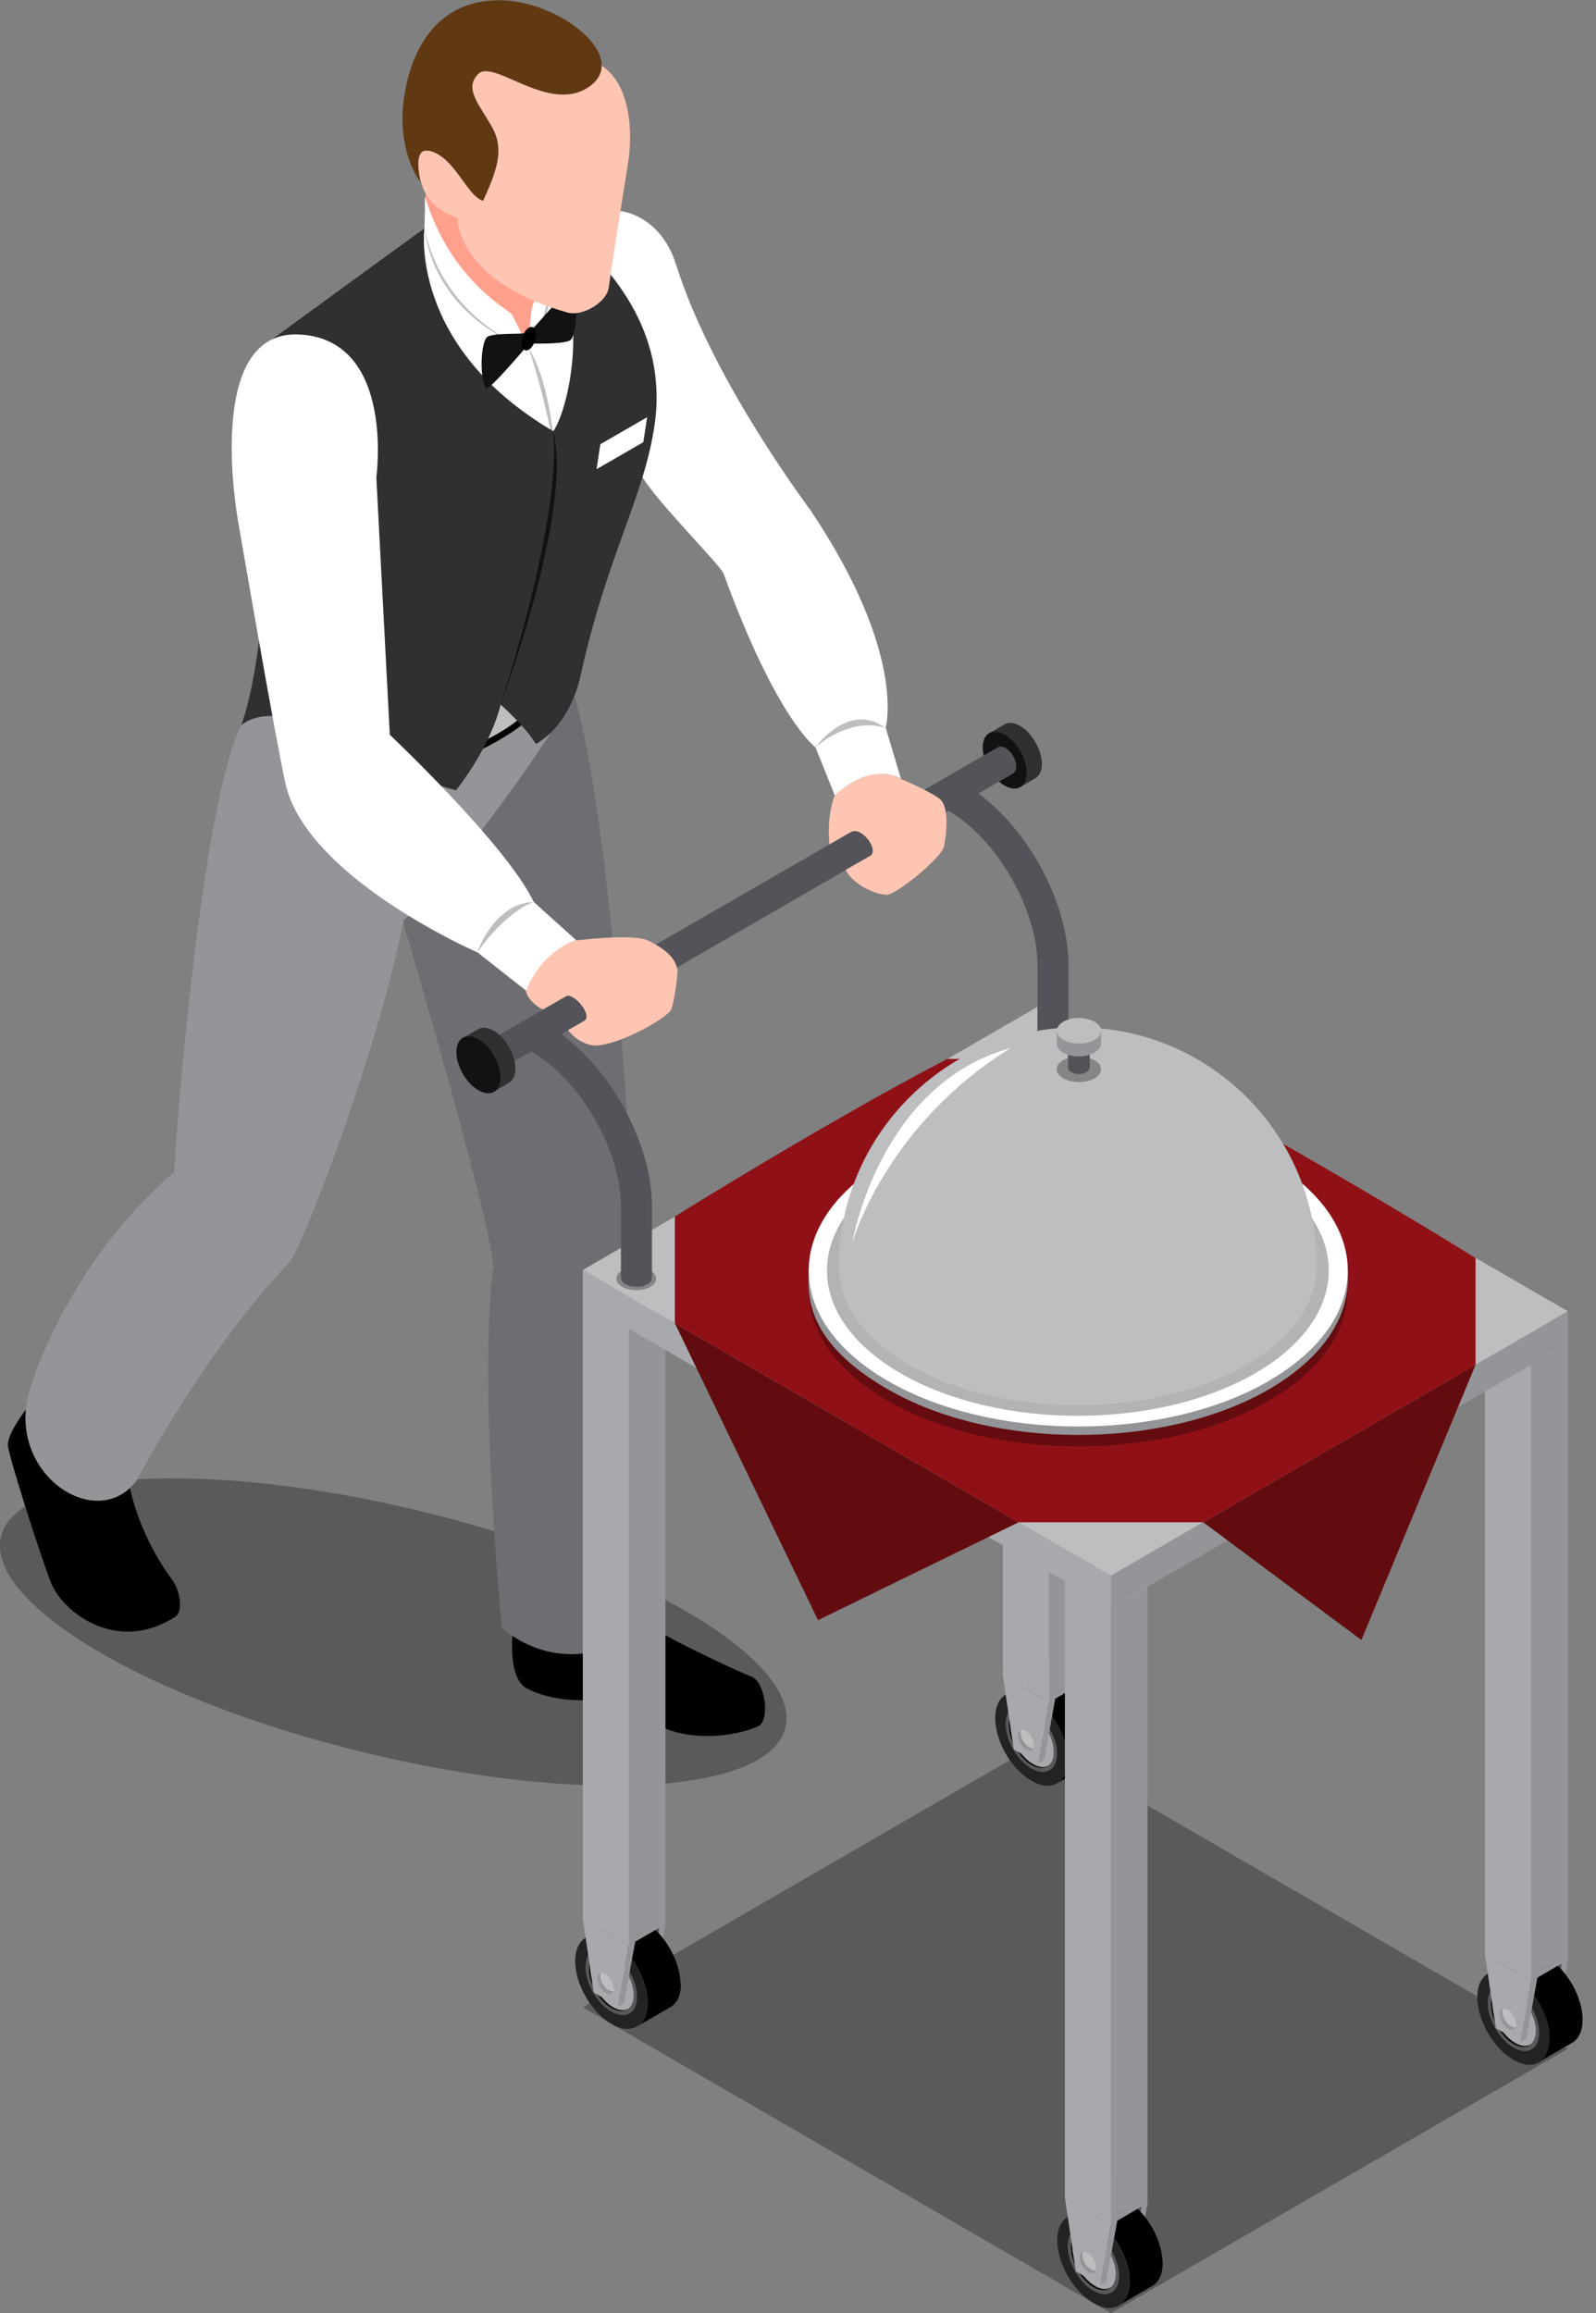 <svg width="69" height="100" viewBox="0 0 69 100" fill="none" xmlns="http://www.w3.org/2000/svg">
<rect x="0" y="0" width="69" height="100" fill="#808080" stroke="none"/>
<g clip-path="url(#clip0_989_22485)">
<path opacity="0.3" d="M33.958 74.681C33.265 77.556 25.108 78.041 15.742 75.76C6.376 73.491 -0.648 69.304 0.044 66.428C0.737 63.552 8.894 63.068 18.26 65.348C27.626 67.629 34.651 71.805 33.958 74.681Z" fill="black"/>
<path d="M27.78 20.637C28.461 21.75 30.99 24.273 31.276 24.78C33.584 31.126 35.255 32.305 35.255 32.305L36.091 34.388C36.091 34.388 37.575 32.933 38.949 33.66L38.289 31.457C38.289 31.457 39.213 28.273 35.046 22.069C34.541 21.364 30.737 16.23 29.22 11.415C28.538 9.277 26.823 9.123 26.823 9.123L24.636 9.861L25.779 16.626C25.779 16.626 27.098 19.513 27.791 20.637H27.78Z" fill="white"/>
<path d="M35.244 32.316C35.244 32.316 36.673 30.3 38.278 31.468C36.684 30.972 35.244 32.316 35.244 32.316Z" fill="#BCBEC0"/>
<path d="M18.402 8.374V9.828L18.072 12.131L20.777 15.359L23.25 15.987L25.108 13.773L24.272 10.798L21.711 8.242L18.402 8.374Z" fill="#FFA08D"/>
<path d="M18.348 9.872C18.348 9.872 19.194 13.794 22.833 15.084C23.811 13.486 23.382 12.021 23.382 12.021L25.471 12.219L26.329 15.921L25.02 20.042L20.689 20.295L17.666 15.007V11.051L18.348 9.883V9.872Z" fill="white"/>
<path d="M22.865 15.073C23.822 16.604 23.976 19.469 23.976 19.469C23.976 19.469 23.536 17.078 22.865 15.073Z" fill="#BCBEC0"/>
<path d="M18.37 8.495C19.48 12.153 22.008 13.387 22.129 13.596C22.547 14.367 22.833 15.073 22.833 15.073C22.833 15.073 18.875 13.993 18.348 9.861C18.37 9.608 18.37 8.484 18.37 8.484V8.495Z" fill="white"/>
<path d="M18.348 9.872C18.897 13.905 22.833 15.084 22.833 15.084C22.833 15.084 19.227 13.916 18.348 9.872Z" fill="#BCBEC0"/>
<path d="M22.833 15.084C22.833 15.084 22.943 13.541 22.987 13.343C23.053 13.079 23.328 12.473 23.383 12.021C23.416 11.723 23.789 11.767 23.822 12.054C23.482 14.39 22.833 15.073 22.833 15.073V15.084Z" fill="white"/>
<path d="M22.833 15.084C23.833 14.125 23.811 12.12 23.811 12.12C23.811 12.12 23.548 14.324 22.833 15.084Z" fill="#BCBEC0"/>
<path d="M27.911 70.141C28.362 70.615 31.891 72.256 32.495 72.488C33.089 72.719 33.32 74.416 32.748 74.647C31.275 75.242 29.714 75.077 28.966 74.802C28.219 74.526 26.207 73.435 26.207 73.435C26.207 73.435 24.262 73.766 22.777 72.995C21.865 72.521 22.195 70.251 22.195 70.251C22.195 70.251 27.471 69.656 27.922 70.13L27.911 70.141Z" fill="black"/>
<path d="M24.845 30.079C26.68 36.734 27.406 53.416 27.406 53.416C27.406 53.416 27.692 64.081 28.439 69.899C24.625 73.237 21.69 70.362 21.69 70.362C21.69 70.362 20.667 59.806 21.327 54.76C21.206 52.545 17.017 38.464 17.017 38.464L16.677 33.032L21.129 29.947C21.129 29.947 24.262 28.493 24.823 30.09L24.845 30.079Z" fill="#6D6E71"/>
<path d="M5.552 63.949C5.552 63.949 5.793 66.042 7.431 68.279C7.805 68.775 7.915 69.678 7.585 69.888C5.013 71.551 2.671 69.645 2.199 68.411C1.726 67.188 0.33 62.825 0.341 62.461C0.341 61.8 1.583 60.335 1.583 60.335L5.354 63.233L5.541 63.938L5.552 63.949Z" fill="black"/>
<path d="M7.53 50.672C2.924 54.628 1.363 59.839 1.363 59.839C0.022 63.585 4.166 66.384 5.914 63.993C5.914 63.993 8.795 58.473 12.499 54.584C12.994 54.132 16.303 45.615 17.457 39.753C17.93 39.544 21.634 35.28 24.845 30.068C24.724 29.187 19.227 28.471 16.171 28.096C13.115 27.733 11.444 30.179 10.74 30.862C8.981 32.933 7.761 46.717 7.53 50.661V50.672Z" fill="#939598"/>
<path d="M19.183 33.076C19.183 33.076 21.898 32.239 23.492 30.509C23.646 30.333 22.602 28.658 22.602 28.658L18.523 30.785L19.194 33.076H19.183Z" fill="black"/>
<path d="M22.437 31.082C21.667 31.743 20.535 32.206 20.535 32.206V30.972C20.535 30.972 21.799 30.465 22.437 29.925C22.459 29.98 22.437 31.082 22.437 31.082Z" fill="#BCBEC0"/>
<path d="M23.921 18.643C24.647 17.596 25.768 12.55 23.097 9.784C22.767 10.005 24.273 10.049 24.735 10.126C26.219 11.492 28.879 14.169 28.308 18.312C27.868 21.463 26.252 23.964 25.098 29.22C25.098 29.22 24.724 31.269 23.174 32.162C22.602 31.291 21.635 30.454 21.635 30.454C21.635 30.454 23.339 18.797 23.91 18.643H23.921Z" fill="#303033"/>
<path d="M27.813 19.116L25.79 20.284L25.955 19.204L27.978 18.037L27.813 19.116Z" fill="white"/>
<path d="M11.741 14.687C15.248 12.12 18.348 9.872 18.348 9.872C18.348 9.872 17.655 14.962 23.921 18.642C25.097 22.862 21.646 30.454 21.646 30.454C21.646 30.454 21.294 32.151 19.711 34.167C16.545 33.341 13.357 31.236 12.653 31.071C11.07 30.685 10.433 31.357 10.433 31.357C12.136 26.388 11.29 16.185 11.741 14.698V14.687Z" fill="#303033"/>
<path d="M22.613 14.797C22.613 14.654 22.646 14.511 22.69 14.4C22.602 14.456 21.217 14.378 21.041 14.588C20.722 14.984 20.777 16.681 21.041 16.78C21.184 16.835 22.503 15.282 22.679 15.084C22.635 15.017 22.613 14.929 22.613 14.797Z" fill="#121214"/>
<path d="M24.691 12.473C24.515 12.473 23.13 14.147 23.042 14.191C23.097 14.247 23.13 14.357 23.13 14.5C23.13 14.621 23.108 14.742 23.064 14.853C23.229 14.853 24.548 14.886 24.702 14.665C24.966 14.258 25.021 12.495 24.702 12.473H24.691Z" fill="#121214"/>
<path d="M23.173 14.467C23.173 14.731 23.03 15.018 22.865 15.117C22.701 15.216 22.558 15.084 22.558 14.819C22.558 14.555 22.689 14.257 22.865 14.169C23.041 14.07 23.173 14.202 23.173 14.467Z" fill="black"/>
<path d="M26.009 2.832C27.68 3.967 27.164 6.974 27.164 6.974C27.164 6.974 26.526 10.963 26.317 12.439C26.229 13.056 25.229 13.673 24.558 13.519C19.689 12.153 19.776 9.409 19.776 9.409C19.776 9.409 18.523 9.112 18.204 7.867C17.897 7.36 17.677 5.399 17.677 5.399L17.82 3.944L21.349 1.774H23.877C23.877 1.774 25.823 2.611 26.032 2.821L26.009 2.832Z" fill="#FFC5B3"/>
<path d="M18.534 6.512C19.644 6.743 20.183 8.484 20.887 8.682C21.436 7.47 21.821 6.512 21.304 5.553C20.788 4.595 20.018 3.846 20.678 3.195C21.348 2.545 23.679 4.881 25.394 3.801C27.372 2.545 24.217 0.011 21.59 0.011C17.776 0.011 17.347 4.209 17.402 5.333C17.479 7.085 18.193 7.878 18.193 7.878C18.193 7.878 17.797 6.369 18.523 6.523L18.534 6.512Z" fill="#603913"/>
<path d="M13.038 14.467C8.696 14.114 10.312 22.642 10.312 22.642C10.312 22.642 11.906 31.952 12.367 33.991C13.412 38.034 20.645 41.175 20.645 41.175L22.756 42.838C22.756 42.838 23.625 41.097 24.911 40.646L23.075 38.993C21.898 36.525 16.853 31.765 16.853 31.765L16.27 20.637C16.27 20.637 17.084 14.797 13.06 14.467H13.038Z" fill="white"/>
<path d="M20.634 41.175C20.634 41.175 21.337 39.07 23.052 38.993C21.689 39.566 20.634 41.175 20.634 41.175Z" fill="#BCBEC0"/>
<path d="M23.921 18.643C24.79 22.091 21.645 30.454 21.645 30.454C21.645 30.454 24.295 22.477 23.921 18.643Z" fill="#121214"/>
<path d="M44.423 31.633C44.06 31.28 43.686 31.17 43.434 31.313L42.708 31.732L44.093 34.035L44.753 33.649C44.852 33.594 44.929 33.506 44.984 33.374C45.17 32.911 44.907 32.129 44.423 31.633Z" fill="#303033"/>
<path d="M44.324 33.759C44.148 34.222 43.599 34.2 43.115 33.715C42.62 33.219 42.367 32.448 42.543 31.974C42.719 31.512 43.269 31.523 43.763 32.019C44.258 32.514 44.511 33.286 44.324 33.759Z" fill="#121214"/>
<path d="M43.632 32.459C43.456 32.283 43.269 32.239 43.148 32.305L20.315 45.472L20.997 46.596L43.797 33.44C43.797 33.44 43.885 33.363 43.907 33.308C43.995 33.076 43.874 32.702 43.632 32.459Z" fill="#535359"/>
<path d="M21.118 46.463C21.03 46.695 20.766 46.684 20.524 46.441C20.282 46.199 20.161 45.813 20.249 45.593C20.337 45.372 20.601 45.372 20.843 45.615C21.085 45.857 21.206 46.232 21.118 46.463Z" fill="#6D6E71"/>
<path d="M21.667 44.811C21.315 44.458 20.93 44.348 20.678 44.491L19.952 44.91L21.337 47.202L21.997 46.816C22.096 46.761 22.173 46.673 22.228 46.541C22.404 46.078 22.151 45.295 21.656 44.8L21.667 44.811Z" fill="#303033"/>
<path d="M21.579 46.926C21.403 47.4 20.854 47.367 20.359 46.882C19.864 46.386 19.611 45.615 19.787 45.141C19.963 44.678 20.513 44.689 21.008 45.185C21.502 45.681 21.755 46.452 21.579 46.926Z" fill="#121214"/>
<path d="M24.899 40.657C24.899 40.657 27.351 40.348 27.999 40.657C28.659 40.965 29.197 41.362 29.285 41.924C29.318 42.122 29.12 43.587 28.966 43.731C28.384 44.304 26.295 45.372 25.515 45.174C25.053 45.053 24.767 44.799 24.558 44.535C24.558 44.535 24.844 44.37 25.251 44.138C25.658 43.907 24.789 42.882 24.47 43.07C24.151 43.257 23.47 43.642 23.47 43.642C23.47 43.642 22.876 43.367 22.733 42.849C22.733 42.849 23.019 42.111 23.503 41.593C24.195 40.844 24.888 40.646 24.888 40.646L24.899 40.657Z" fill="#FFC5B3"/>
<path d="M36.08 34.409C35.717 35.357 35.86 36.503 35.86 36.503C35.86 36.503 36.245 36.282 36.772 35.974C37.256 35.699 38.036 36.767 37.608 37.01C37.179 37.252 36.563 37.605 36.563 37.605C36.783 38.133 37.762 38.684 38.344 38.684C38.74 38.684 40.708 37.087 40.807 36.602C40.917 36.117 41.059 34.894 40.631 34.542C40.202 34.2 38.938 33.671 38.938 33.671C38.938 33.671 37.751 32.845 36.08 34.398V34.409Z" fill="#FFC5B3"/>
<path opacity="0.3" d="M48.029 100L25.196 86.778L44.94 75.353L67.784 88.574L48.029 100Z" fill="black"/>
<path d="M46.468 75.319L46.204 75.474L46.676 72.829L44.676 71.672L44.94 71.518L46.94 72.675L46.468 75.319Z" fill="#939598"/>
<path d="M46.204 75.474L45.148 74.857L44.676 71.672L46.676 72.829L46.204 75.474Z" fill="#535359"/>
<path d="M46.149 76.08C46.149 77.082 45.457 77.49 44.588 76.983C43.72 76.487 43.027 75.276 43.027 74.273C43.027 73.27 43.731 72.874 44.588 73.369C45.457 73.865 46.149 75.088 46.149 76.08Z" fill="#232323"/>
<path d="M47.578 75.264C47.578 74.262 46.875 73.05 46.017 72.554C45.6 72.311 45.215 72.278 44.929 72.433L43.5 73.259C43.786 73.105 44.171 73.127 44.599 73.369C45.468 73.865 46.16 75.088 46.16 76.08C46.16 76.553 45.995 76.895 45.743 77.071L47.161 76.245C47.425 76.08 47.589 75.738 47.589 75.253L47.578 75.264Z" fill="black"/>
<path d="M45.698 75.815C45.698 76.532 45.203 76.807 44.588 76.454C43.972 76.102 43.477 75.243 43.477 74.526C43.477 73.81 43.972 73.535 44.588 73.887C45.203 74.24 45.698 75.099 45.698 75.815Z" fill="#58595B"/>
<path d="M43.62 74.614C43.62 75.231 44.06 75.992 44.588 76.3C44.896 76.476 45.17 76.476 45.346 76.3C45.17 76.41 44.918 76.399 44.654 76.245C44.126 75.936 43.686 75.176 43.686 74.559C43.686 74.295 43.763 74.108 43.884 73.986C43.719 74.085 43.609 74.306 43.609 74.603L43.62 74.614Z" fill="#0F0F0F"/>
<path d="M43.687 74.57C43.687 75.187 44.115 75.948 44.654 76.256C44.929 76.421 45.171 76.432 45.346 76.311C45.478 76.201 45.555 76.003 45.555 75.749C45.555 75.132 45.127 74.372 44.588 74.064C44.313 73.898 44.071 73.898 43.884 73.997C43.752 74.119 43.687 74.306 43.687 74.57Z" fill="#A7A9AC"/>
<path d="M43.973 74.812C43.973 75.209 44.248 75.694 44.599 75.892C44.841 76.035 45.061 75.991 45.149 75.815C45.039 75.87 44.885 75.859 44.731 75.76C44.379 75.562 44.105 75.077 44.105 74.68C44.105 74.57 44.127 74.471 44.17 74.405C44.05 74.471 43.973 74.614 43.973 74.823V74.812Z" fill="#3B3B3B"/>
<path d="M44.105 74.68C44.105 75.077 44.38 75.562 44.731 75.76C44.885 75.859 45.039 75.87 45.149 75.815C45.193 75.749 45.215 75.65 45.215 75.529C45.215 75.132 44.94 74.647 44.588 74.449C44.423 74.35 44.27 74.339 44.16 74.394C44.116 74.46 44.094 74.559 44.094 74.669L44.105 74.68Z" fill="#787878"/>
<path d="M45.148 76.08L44.885 76.234L45.357 73.59L43.356 72.433L43.62 72.278L45.621 73.435L45.148 76.08Z" fill="#939598"/>
<path d="M44.885 76.234L43.829 75.628L43.356 72.433L45.357 73.59L44.885 76.234Z" fill="#A7A9AC"/>
<path d="M44.698 75.573C44.644 75.705 44.511 75.738 44.369 75.65C44.171 75.529 44.006 75.253 44.006 75.022C44.006 74.879 44.061 74.791 44.16 74.769C44.16 74.802 44.138 74.857 44.138 74.901C44.138 75.132 44.292 75.408 44.501 75.518C44.578 75.562 44.644 75.584 44.698 75.562V75.573Z" fill="#939598"/>
<path d="M44.709 75.441C44.709 75.441 44.709 75.54 44.687 75.573C44.632 75.584 44.566 75.573 44.489 75.529C44.291 75.419 44.126 75.143 44.126 74.912C44.126 74.857 44.126 74.813 44.148 74.78C44.203 74.78 44.269 74.78 44.346 74.824C44.544 74.934 44.698 75.221 44.698 75.452L44.709 75.441Z" fill="#BCBEC0"/>
<path d="M46.94 72.675L45.357 73.59V73.336L46.94 72.422V72.675Z" fill="#939598"/>
<path d="M45.357 73.59L43.356 72.433V72.179L45.357 73.336V73.59Z" fill="#A7A9AC"/>
<path d="M46.94 72.422L45.357 73.336L43.356 72.179L44.94 71.254L46.94 72.422Z" fill="#A7A9AC"/>
<path d="M45.357 73.337L43.356 72.18V45.78L45.357 46.937V73.337Z" fill="#A7A9AC"/>
<path d="M45.357 73.336L46.94 72.422V46.023L45.357 46.937V73.336Z" fill="#939598"/>
<path d="M45.357 46.937L43.356 45.78L44.94 44.866L46.94 46.023L45.357 46.937Z" fill="#BCBEC0"/>
<path d="M49.139 97.895L48.876 98.039L49.348 95.405L47.348 94.249L47.611 94.094L49.612 95.24L49.139 97.895Z" fill="#939598"/>
<path d="M48.876 98.039L47.82 97.433L47.348 94.249L49.348 95.405L48.876 98.039Z" fill="#535359"/>
<path d="M48.831 98.656C48.831 99.658 48.127 100.066 47.27 99.559C46.401 99.063 45.709 97.851 45.709 96.849C45.709 95.846 46.413 95.449 47.27 95.945C48.139 96.441 48.831 97.653 48.831 98.656Z" fill="#232323"/>
<path d="M50.26 97.829C50.26 96.827 49.556 95.615 48.699 95.119C48.281 94.876 47.897 94.843 47.611 94.998L46.182 95.824C46.456 95.67 46.852 95.692 47.281 95.934C48.149 96.43 48.842 97.642 48.842 98.645C48.842 99.118 48.677 99.46 48.424 99.636L49.842 98.81C50.106 98.645 50.271 98.303 50.271 97.818L50.26 97.829Z" fill="black"/>
<path d="M48.381 98.392C48.381 99.108 47.886 99.383 47.27 99.031C46.655 98.678 46.16 97.819 46.16 97.103C46.16 96.386 46.655 96.111 47.27 96.463C47.886 96.816 48.381 97.675 48.381 98.392Z" fill="#58595B"/>
<path d="M46.303 97.191C46.303 97.808 46.743 98.568 47.27 98.876C47.578 99.053 47.853 99.053 48.029 98.876C47.853 98.987 47.6 98.975 47.336 98.821C46.798 98.513 46.369 97.752 46.369 97.135C46.369 96.882 46.446 96.684 46.567 96.562C46.402 96.662 46.292 96.882 46.292 97.18L46.303 97.191Z" fill="#0F0F0F"/>
<path d="M46.369 97.135C46.369 97.752 46.798 98.513 47.337 98.821C47.611 98.986 47.853 98.997 48.029 98.876C48.161 98.755 48.238 98.568 48.238 98.314C48.238 97.697 47.809 96.937 47.271 96.628C46.996 96.463 46.754 96.463 46.578 96.562C46.446 96.672 46.38 96.871 46.38 97.135H46.369Z" fill="#A7A9AC"/>
<path d="M46.644 97.389C46.644 97.785 46.918 98.27 47.27 98.468C47.512 98.612 47.732 98.568 47.831 98.391C47.721 98.446 47.567 98.435 47.413 98.336C47.061 98.138 46.786 97.653 46.786 97.256C46.786 97.146 46.808 97.047 46.852 96.981C46.731 97.047 46.654 97.19 46.654 97.4L46.644 97.389Z" fill="#3B3B3B"/>
<path d="M46.776 97.257C46.776 97.653 47.05 98.138 47.402 98.336C47.556 98.435 47.71 98.446 47.82 98.391C47.864 98.325 47.886 98.226 47.886 98.105C47.886 97.708 47.611 97.223 47.259 97.025C47.094 96.926 46.941 96.915 46.831 96.97C46.787 97.036 46.765 97.135 46.765 97.245L46.776 97.257Z" fill="#787878"/>
<path d="M47.82 98.656L47.556 98.799L48.029 96.166L46.039 95.009L46.303 94.855L48.304 96.011L47.82 98.656Z" fill="#939598"/>
<path d="M47.556 98.799L46.512 98.193L46.039 95.009L48.029 96.166L47.556 98.799Z" fill="#A7A9AC"/>
<path d="M47.369 98.149C47.314 98.281 47.182 98.314 47.039 98.226C46.842 98.105 46.677 97.829 46.677 97.598C46.677 97.455 46.743 97.367 46.831 97.345C46.831 97.378 46.809 97.433 46.809 97.477C46.809 97.708 46.974 97.984 47.171 98.094C47.248 98.138 47.314 98.16 47.38 98.138L47.369 98.149Z" fill="#939598"/>
<path d="M47.392 98.017C47.392 98.017 47.392 98.116 47.37 98.149C47.315 98.16 47.238 98.149 47.161 98.105C46.963 97.995 46.798 97.719 46.798 97.488C46.798 97.433 46.809 97.388 46.82 97.356C46.875 97.356 46.952 97.356 47.029 97.4C47.227 97.51 47.38 97.796 47.38 98.028L47.392 98.017Z" fill="#BCBEC0"/>
<path d="M49.612 95.24L48.029 96.166V95.912L49.612 94.987V95.24Z" fill="#939598"/>
<path d="M48.029 96.166L46.039 95.009V94.755L48.029 95.912V96.166Z" fill="#A7A9AC"/>
<path d="M49.612 94.987L48.029 95.912L46.039 94.756L47.611 93.83L49.612 94.987Z" fill="#A7A9AC"/>
<path d="M48.029 95.912L46.039 94.755V68.356L48.029 69.513V95.912Z" fill="#A7A9AC"/>
<path d="M48.029 95.912L49.612 94.987V68.599L48.029 69.513V95.912Z" fill="#939598"/>
<path d="M48.029 69.513L46.039 68.356L47.611 67.441L49.612 68.598L48.029 69.513Z" fill="#BCBEC0"/>
<path d="M67.31 87.384L67.047 87.528L67.519 84.894L65.519 83.737L65.782 83.583L67.783 84.729L67.31 87.384Z" fill="#939598"/>
<path d="M67.047 87.528L65.991 86.921L65.519 83.737L67.519 84.894L67.047 87.528Z" fill="#535359"/>
<path d="M66.992 88.144C66.992 89.147 66.3 89.555 65.431 89.048C64.563 88.552 63.87 87.34 63.87 86.337C63.87 85.335 64.574 84.938 65.431 85.434C66.3 85.93 66.992 87.142 66.992 88.144Z" fill="#232323"/>
<path d="M68.421 87.318C68.421 86.315 67.718 85.103 66.86 84.608C66.442 84.365 66.058 84.332 65.772 84.486L64.343 85.313C64.618 85.159 65.013 85.18 65.431 85.423C66.299 85.919 66.992 87.131 66.992 88.133C66.992 88.607 66.827 88.949 66.574 89.125L67.993 88.299C68.256 88.133 68.421 87.792 68.421 87.307V87.318Z" fill="black"/>
<path d="M66.541 87.88C66.541 88.597 66.046 88.872 65.431 88.519C64.815 88.167 64.32 87.307 64.32 86.591C64.32 85.875 64.815 85.6 65.431 85.952C66.046 86.305 66.541 87.164 66.541 87.88Z" fill="#58595B"/>
<path d="M64.463 86.679C64.463 87.296 64.903 88.057 65.43 88.365C65.738 88.541 66.013 88.541 66.189 88.365C66.013 88.475 65.76 88.464 65.496 88.31C64.969 88.001 64.529 87.241 64.529 86.624C64.529 86.371 64.606 86.172 64.727 86.051C64.562 86.15 64.452 86.371 64.452 86.668L64.463 86.679Z" fill="#0F0F0F"/>
<path d="M64.529 86.624C64.529 87.241 64.958 88.001 65.497 88.31C65.772 88.475 66.013 88.486 66.189 88.365C66.321 88.244 66.398 88.056 66.398 87.803C66.398 87.186 65.958 86.426 65.431 86.117C65.156 85.952 64.914 85.952 64.738 86.051C64.606 86.172 64.54 86.371 64.54 86.624H64.529Z" fill="#A7A9AC"/>
<path d="M64.815 86.878C64.815 87.274 65.09 87.759 65.431 87.957C65.673 88.101 65.893 88.057 65.992 87.88C65.882 87.935 65.728 87.924 65.574 87.825C65.222 87.627 64.947 87.142 64.947 86.746C64.947 86.624 64.969 86.536 65.013 86.459C64.892 86.525 64.815 86.668 64.815 86.878Z" fill="#3B3B3B"/>
<path d="M64.948 86.745C64.948 87.142 65.222 87.627 65.574 87.825C65.728 87.924 65.882 87.935 65.992 87.88C66.036 87.814 66.058 87.715 66.058 87.594C66.058 87.197 65.783 86.712 65.431 86.514C65.266 86.415 65.112 86.404 65.002 86.459C64.959 86.525 64.936 86.624 64.936 86.745H64.948Z" fill="#787878"/>
<path d="M65.991 88.144L65.727 88.288L66.2 85.654L64.199 84.498L64.463 84.343L66.464 85.5L65.991 88.144Z" fill="#939598"/>
<path d="M65.727 88.288L64.672 87.682L64.199 84.498L66.2 85.654L65.727 88.288Z" fill="#A7A9AC"/>
<path d="M65.529 87.638C65.475 87.77 65.343 87.803 65.2 87.715C65.002 87.594 64.837 87.318 64.837 87.087C64.837 86.944 64.903 86.856 64.991 86.834C64.991 86.867 64.969 86.922 64.969 86.966C64.969 87.197 65.134 87.472 65.332 87.583C65.409 87.627 65.475 87.649 65.54 87.627L65.529 87.638Z" fill="#939598"/>
<path d="M65.552 87.505C65.552 87.505 65.552 87.605 65.53 87.638C65.475 87.649 65.398 87.638 65.321 87.594C65.123 87.472 64.958 87.208 64.958 86.977C64.958 86.921 64.969 86.877 64.98 86.844C65.035 86.844 65.112 86.844 65.189 86.888C65.387 86.999 65.541 87.285 65.541 87.516L65.552 87.505Z" fill="#BCBEC0"/>
<path d="M67.783 84.729L66.2 85.654V85.401L67.783 84.476V84.729Z" fill="#939598"/>
<path d="M66.2 85.654L64.199 84.498V84.244L66.2 85.401V85.654Z" fill="#A7A9AC"/>
<path d="M67.783 84.476L66.2 85.401L64.199 84.244L65.782 83.319L67.783 84.476Z" fill="#A7A9AC"/>
<path d="M66.2 85.401L64.199 84.244V57.845L66.2 59.002V85.401Z" fill="#A7A9AC"/>
<path d="M66.2 85.401L67.783 84.476V58.087L66.2 59.002V85.401Z" fill="#939598"/>
<path d="M66.2 59.002L64.199 57.845L65.782 56.93L67.783 58.087L66.2 59.002Z" fill="#BCBEC0"/>
<path d="M28.308 85.831L28.033 85.985L28.505 83.34L26.516 82.183L26.779 82.029L28.769 83.186L28.308 85.831Z" fill="#939598"/>
<path d="M28.033 85.985L26.977 85.368L26.516 82.184L28.505 83.341L28.033 85.985Z" fill="#535359"/>
<path d="M27.988 86.591C27.988 87.594 27.285 88.001 26.427 87.495C25.57 86.999 24.866 85.787 24.866 84.784C24.866 83.781 25.57 83.385 26.427 83.881C27.296 84.376 27.988 85.588 27.988 86.591Z" fill="#232323"/>
<path d="M29.417 85.775C29.417 84.773 28.714 83.561 27.856 83.065C27.439 82.823 27.054 82.79 26.768 82.944L25.339 83.77C25.625 83.616 26.009 83.638 26.438 83.88C27.307 84.376 27.999 85.588 27.999 86.591C27.999 87.076 27.845 87.406 27.581 87.582L29.011 86.756C29.274 86.591 29.439 86.249 29.439 85.764L29.417 85.775Z" fill="black"/>
<path d="M27.538 86.327C27.538 87.043 27.043 87.318 26.428 86.966C25.812 86.613 25.317 85.754 25.317 85.037C25.317 84.321 25.812 84.046 26.428 84.398C27.043 84.751 27.538 85.611 27.538 86.327Z" fill="#58595B"/>
<path d="M25.46 85.126C25.46 85.743 25.889 86.503 26.427 86.811C26.735 86.988 27.01 86.988 27.186 86.811C27.01 86.921 26.757 86.91 26.493 86.756C25.966 86.448 25.526 85.688 25.526 85.07C25.526 84.817 25.603 84.619 25.724 84.498C25.559 84.597 25.46 84.817 25.46 85.115V85.126Z" fill="#0F0F0F"/>
<path d="M25.526 85.082C25.526 85.699 25.966 86.459 26.494 86.767C26.769 86.933 27.01 86.944 27.186 86.823C27.318 86.712 27.395 86.514 27.395 86.261C27.395 85.644 26.966 84.883 26.428 84.575C26.153 84.41 25.911 84.399 25.735 84.509C25.603 84.63 25.537 84.817 25.537 85.082H25.526Z" fill="#A7A9AC"/>
<path d="M25.801 85.324C25.801 85.72 26.076 86.205 26.427 86.403C26.669 86.547 26.889 86.503 26.988 86.326C26.878 86.381 26.724 86.37 26.57 86.271C26.218 86.073 25.944 85.588 25.944 85.192C25.944 85.081 25.966 84.982 26.01 84.916C25.889 84.982 25.812 85.125 25.812 85.335L25.801 85.324Z" fill="#3B3B3B"/>
<path d="M25.933 85.192C25.933 85.588 26.207 86.073 26.559 86.271C26.713 86.371 26.867 86.382 26.977 86.326C27.021 86.26 27.043 86.161 27.043 86.04C27.043 85.643 26.768 85.159 26.416 84.96C26.251 84.861 26.098 84.85 25.999 84.905C25.955 84.971 25.933 85.07 25.933 85.18V85.192Z" fill="#787878"/>
<path d="M26.977 86.591L26.713 86.745L27.186 84.101L25.196 82.944L25.46 82.79L27.461 83.947L26.977 86.591Z" fill="#939598"/>
<path d="M26.713 86.745L25.669 86.139L25.196 82.944L27.186 84.101L26.713 86.745Z" fill="#A7A9AC"/>
<path d="M26.526 86.084C26.472 86.216 26.34 86.249 26.197 86.161C25.999 86.04 25.834 85.765 25.834 85.533C25.834 85.39 25.9 85.302 25.988 85.28C25.988 85.313 25.966 85.368 25.966 85.412C25.966 85.643 26.12 85.919 26.329 86.029C26.406 86.073 26.472 86.095 26.538 86.073L26.526 86.084Z" fill="#939598"/>
<path d="M26.549 85.952C26.549 85.952 26.549 86.051 26.527 86.084C26.472 86.095 26.406 86.084 26.318 86.04C26.12 85.93 25.955 85.655 25.955 85.423C25.955 85.368 25.955 85.324 25.977 85.291C26.032 85.291 26.098 85.291 26.175 85.335C26.373 85.445 26.527 85.732 26.527 85.963L26.549 85.952Z" fill="#BCBEC0"/>
<path d="M28.769 83.186L27.186 84.101V83.848L28.769 82.933V83.186Z" fill="#939598"/>
<path d="M27.186 84.101L25.196 82.944V82.69L27.186 83.847V84.101Z" fill="#A7A9AC"/>
<path d="M28.769 82.933L27.186 83.847L25.196 82.69L26.779 81.776L28.769 82.933Z" fill="#A7A9AC"/>
<path d="M27.186 83.848L25.196 82.691V56.291L27.186 57.448V83.848Z" fill="#A7A9AC"/>
<path d="M27.186 83.847L28.769 82.933V56.534L27.186 57.448V83.847Z" fill="#939598"/>
<path d="M27.186 57.448L25.196 56.291L26.768 55.377L28.769 56.534L27.186 57.448Z" fill="#BCBEC0"/>
<path d="M48.029 69.513L25.196 56.291V54.903L48.029 68.114V69.513Z" fill="#A7A9AC"/>
<path d="M48.029 69.513V68.114L67.784 56.688V58.087L48.029 69.513Z" fill="#939598"/>
<path d="M48.029 68.114L25.196 54.903L44.94 43.477L67.784 56.688L48.029 68.114Z" fill="#BCBEC0"/>
<path d="M63.793 59.002L58.857 70.901L52.02 65.811L63.793 59.002Z" fill="#630C10"/>
<path d="M29.176 57.206L35.365 70.042L44.038 65.811L29.176 57.206Z" fill="#630C10"/>
<path d="M52.019 65.811H44.038L29.176 57.206V52.589C29.176 52.589 35.805 48.458 40.949 45.78H48.93C48.93 45.78 57.208 50.298 63.793 54.385V59.002L52.019 65.811Z" fill="#8F1117"/>
<path opacity="0.3" d="M44.731 45.053C44.533 44.8 44.72 44.502 45.149 44.392C45.578 44.271 46.094 44.392 46.303 44.634C46.501 44.888 46.314 45.185 45.886 45.295C45.457 45.405 44.94 45.295 44.742 45.053H44.731Z" fill="black"/>
<path d="M46.193 44.788V41.714C46.193 38.839 44.171 35.335 41.686 33.902C41.367 33.715 40.961 33.825 40.774 34.145C40.587 34.464 40.862 34.773 41.016 35.059C43.093 36.26 44.852 39.312 44.852 41.714C44.852 41.714 44.852 44.799 44.852 44.81C44.852 44.865 44.874 44.92 44.918 44.976C45.072 45.174 45.468 45.251 45.798 45.163C46.05 45.097 46.193 44.943 46.182 44.788H46.193Z" fill="#535359"/>
<path opacity="0.3" d="M26.724 55.487C26.527 55.233 26.713 54.936 27.142 54.826C27.571 54.705 28.088 54.826 28.285 55.068C28.483 55.322 28.297 55.619 27.868 55.729C27.439 55.851 26.922 55.729 26.724 55.487Z" fill="black"/>
<path d="M28.187 55.212V52.149C28.187 49.273 26.164 45.769 23.679 44.326C23.361 44.139 22.954 44.249 22.767 44.568C22.58 44.888 22.69 45.295 23.009 45.483C25.087 46.684 26.845 49.736 26.845 52.149V55.245C26.845 55.3 26.867 55.355 26.911 55.41C27.065 55.597 27.461 55.685 27.802 55.597C28.055 55.531 28.198 55.377 28.187 55.223V55.212Z" fill="#535359"/>
<path opacity="0.3" d="M54.867 60.555C50.316 63.188 42.928 63.188 38.377 60.555C33.826 57.922 33.826 53.647 38.377 51.014C42.928 48.38 50.305 48.38 54.856 51.014C59.407 53.647 59.407 57.922 54.856 60.555H54.867Z" fill="black"/>
<path d="M58.274 54.958L34.958 54.881V55.509C34.958 57.239 36.101 58.748 38.377 60.059C42.928 62.693 50.304 62.693 54.867 60.059C57.142 58.737 58.274 57.018 58.274 55.288V54.947V54.958Z" fill="#939598"/>
<path d="M54.867 59.696C50.316 62.329 42.928 62.329 38.377 59.696C33.826 57.062 33.826 52.788 38.377 50.154C42.928 47.521 50.305 47.521 54.856 50.154C59.407 52.788 59.407 57.062 54.856 59.696H54.867Z" fill="white"/>
<path d="M55.395 54.98C55.329 53.735 54.471 52.501 52.833 51.553C49.404 49.57 43.841 49.57 40.411 51.553C38.773 52.501 37.905 53.735 37.839 54.98C37.762 53.625 38.619 52.258 40.411 51.223C43.841 49.239 49.404 49.239 52.833 51.223C54.614 52.258 55.472 53.625 55.395 54.98Z" fill="#939598"/>
<path d="M55.394 54.98C55.328 56.225 54.471 57.459 52.833 58.407C49.403 60.39 43.84 60.39 40.41 58.407C38.772 57.459 37.915 56.225 37.838 54.98C37.904 53.735 38.761 52.501 40.41 51.553C43.84 49.57 49.403 49.57 52.833 51.553C54.471 52.501 55.328 53.735 55.394 54.98Z" fill="#D1D3D4"/>
<path opacity="0.3" d="M54.273 59.365C50.029 61.822 43.159 61.822 38.926 59.365C34.694 56.908 34.694 52.942 38.926 50.485C43.159 48.028 50.029 48.028 54.273 50.485C58.505 52.942 58.505 56.908 54.273 59.365Z" fill="black"/>
<path d="M56.934 54.617C56.857 48.965 52.262 44.414 46.6 44.414C40.939 44.414 36.267 49.053 36.267 54.771C36.267 56.303 37.278 57.834 39.29 59.002C43.324 61.338 49.865 61.338 53.9 59.002C55.988 57.801 56.989 56.203 56.923 54.617H56.934Z" fill="#BCBEC0"/>
<path d="M43.697 45.306C37.981 46.882 36.849 53.724 36.849 53.724C36.849 53.724 38.256 48.678 43.697 45.306Z" fill="white"/>
<path opacity="0.3" d="M45.775 46.463C45.544 46.188 45.753 45.857 46.236 45.725C46.72 45.593 47.292 45.725 47.512 45.99C47.732 46.265 47.523 46.607 47.05 46.728C46.566 46.86 45.995 46.728 45.775 46.463Z" fill="black"/>
<path d="M46.842 46.397C47.017 46.353 47.116 46.254 47.116 46.155V45.174L46.171 45.196V46.155C46.171 46.155 46.182 46.232 46.215 46.276C46.325 46.408 46.611 46.474 46.842 46.408V46.397Z" fill="#535359"/>
<path d="M46.215 45.306C46.105 45.163 46.215 45.009 46.446 44.943C46.688 44.877 46.962 44.943 47.072 45.075C47.182 45.207 47.072 45.373 46.841 45.439C46.611 45.505 46.325 45.439 46.215 45.306Z" fill="#121214"/>
<path d="M47.051 45.615C47.391 45.527 47.6 45.328 47.6 45.119V44.513L45.688 44.557V45.108C45.688 45.185 45.709 45.273 45.775 45.351C45.995 45.626 46.567 45.747 47.051 45.615Z" fill="#939598"/>
<path d="M45.775 44.799C45.555 44.524 45.764 44.193 46.237 44.061C46.721 43.929 47.292 44.061 47.512 44.326C47.732 44.601 47.534 44.932 47.05 45.064C46.567 45.196 45.995 45.064 45.775 44.799Z" fill="#BCBEC0"/>
</g>
<defs>
<clipPath id="clip0_989_22485">
<rect width="68.421" height="100" fill="white"/>
</clipPath>
</defs>
</svg>
